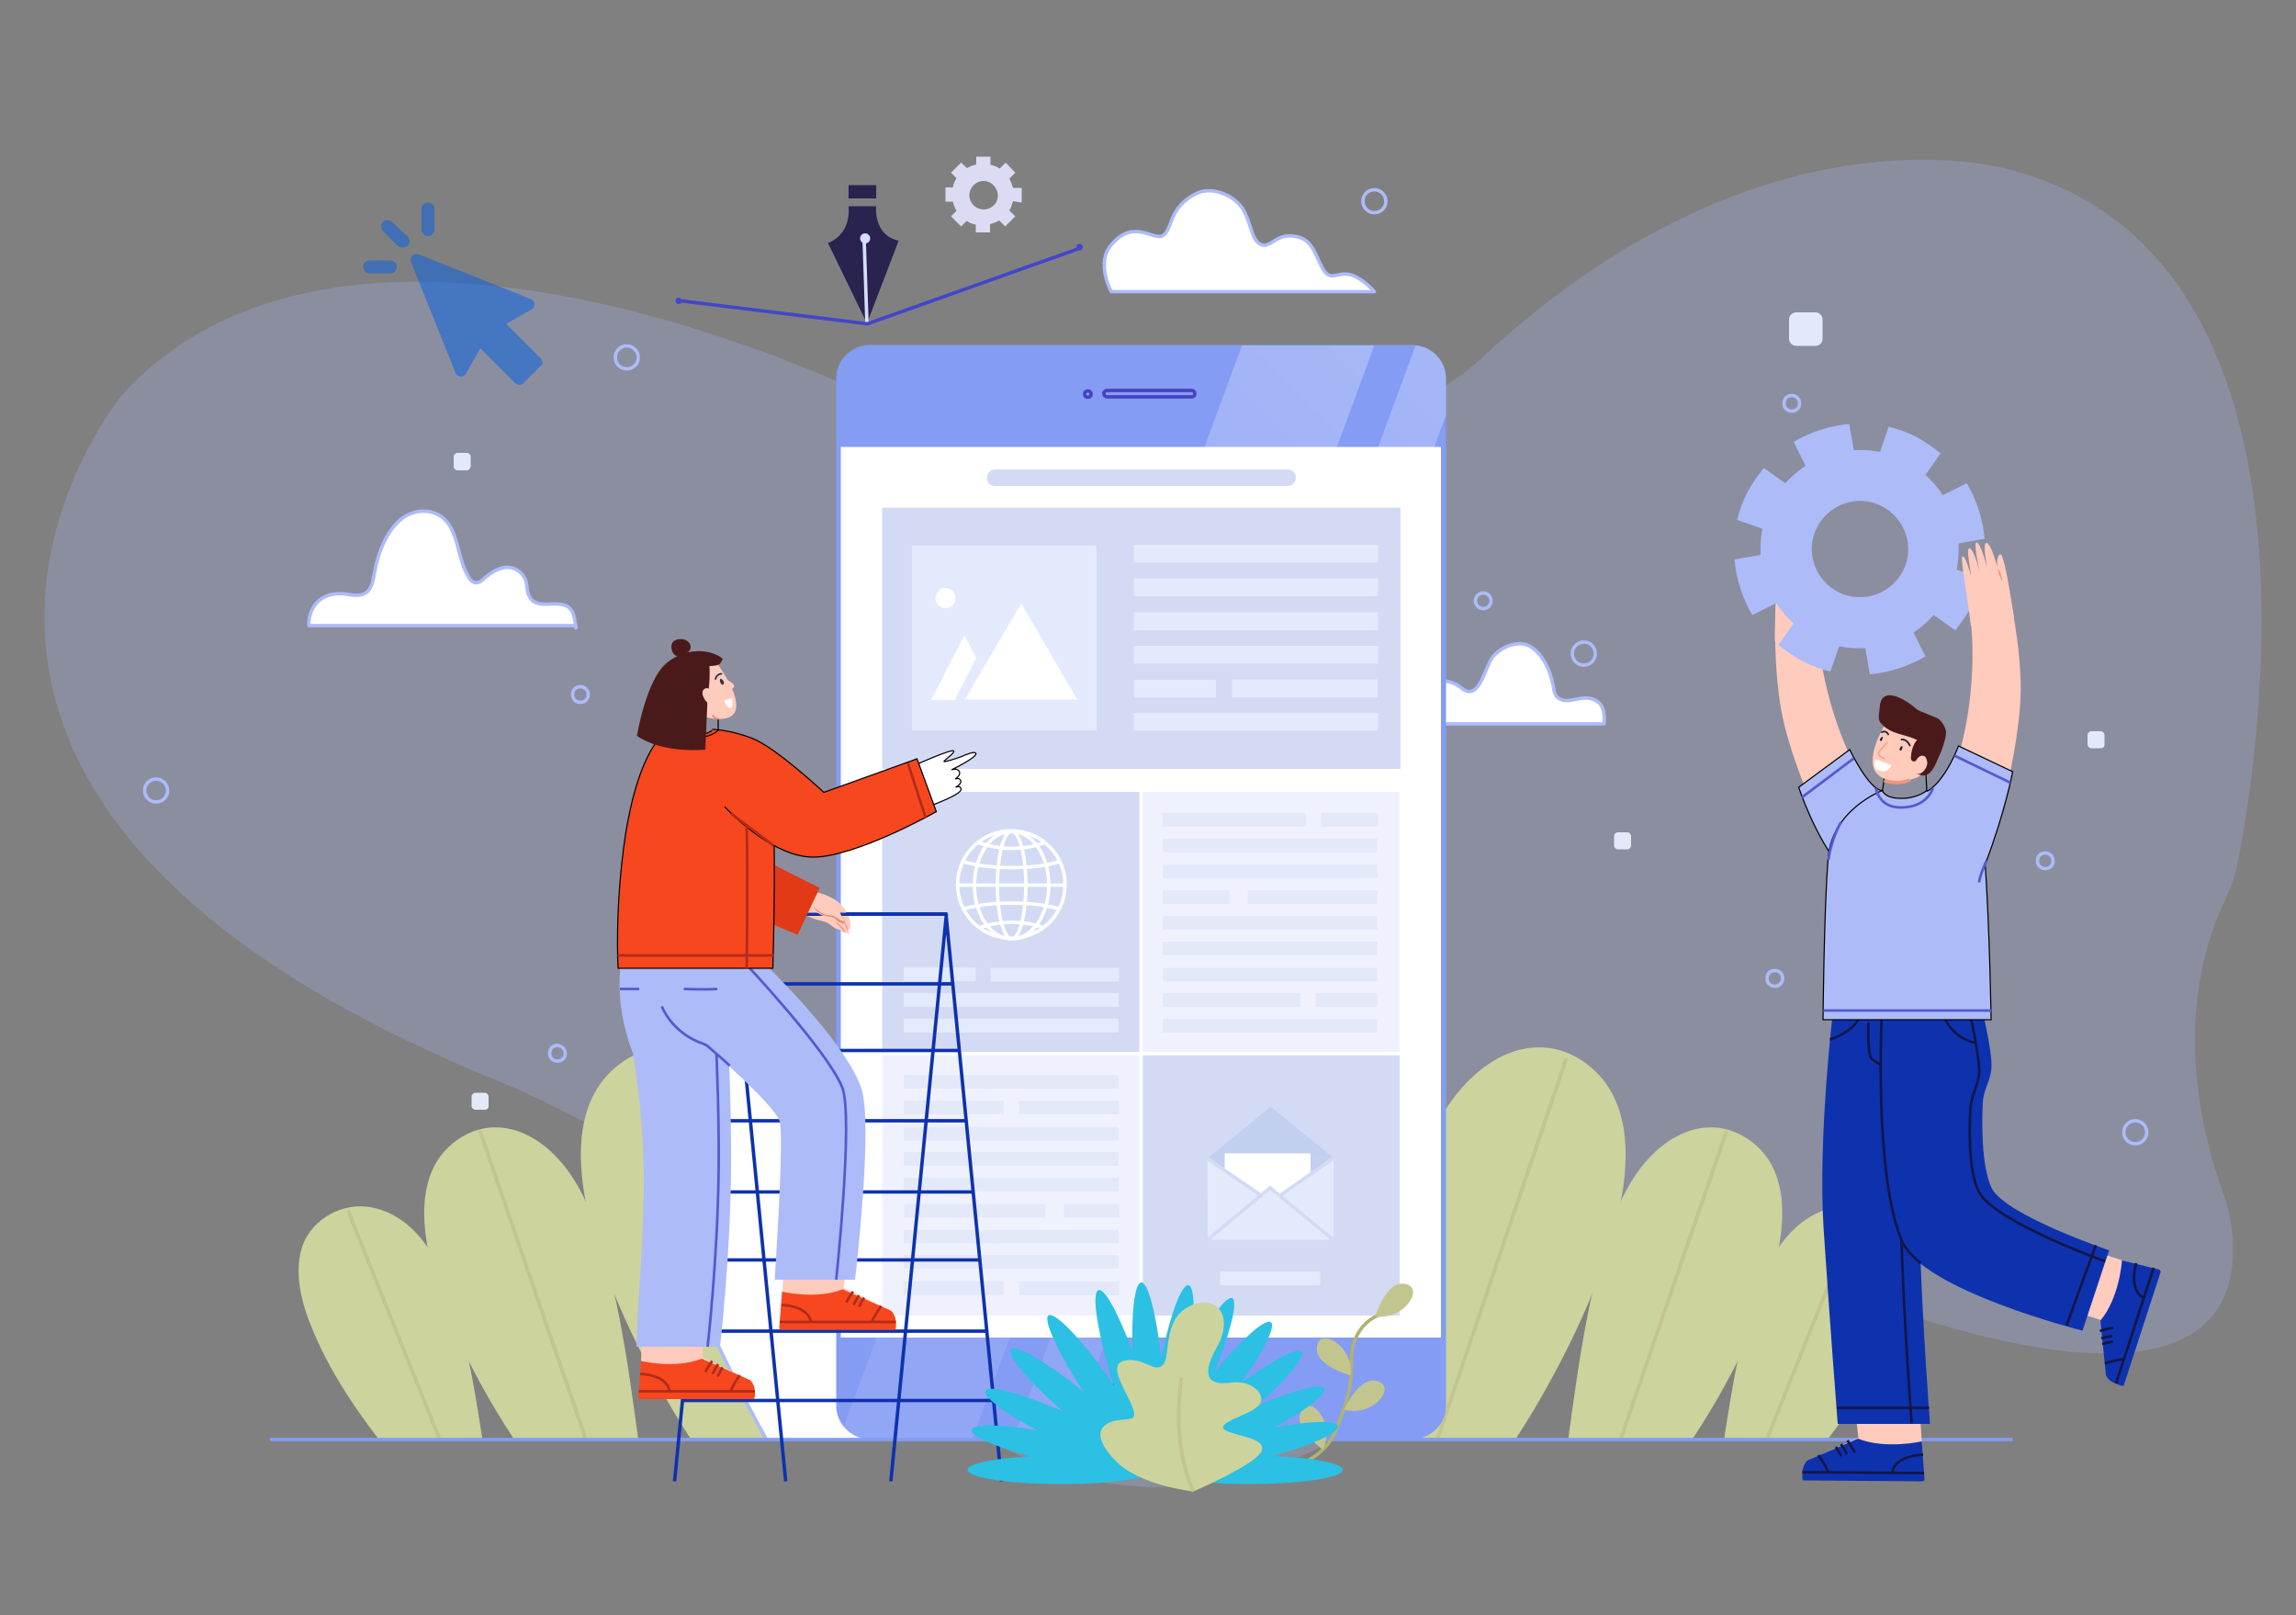 <?xml version="1.0" encoding="utf-8"?>
<!-- Generator: Adobe Illustrator 26.5.0, SVG Export Plug-In . SVG Version: 6.00 Build 0)  -->
<svg version="1.1" id="Layer_1" xmlns="http://www.w3.org/2000/svg" xmlns:xlink="http://www.w3.org/1999/xlink" x="0px" y="0px"
	 viewBox="0 0 500 351.6" style="enable-background:new 0 0 500 351.6;" xml:space="preserve">
<rect x="0" y="0" width="500" height="351.6" fill="#808080" stroke="none"/>
<style type="text/css">
	.st0{opacity:0.25;fill:#ADBBF9;}
	.st1{fill:#CCD39C;}
	.st2{fill:none;stroke:#C2C68E;stroke-width:0.816;stroke-miterlimit:10;}
	.st3{fill:#FFFFFF;stroke:#ADBBF9;stroke-width:0.746;stroke-linejoin:round;stroke-miterlimit:10;}
	.st4{fill:none;stroke:#ADBBF9;stroke-width:0.746;stroke-linejoin:round;stroke-miterlimit:10;}
	.st5{fill:#E4E9F9;}
	.st6{fill:#FFFFFF;}
	.st7{fill:#849CF4;}
	.st8{fill:none;stroke:#4643BF;stroke-width:0.746;stroke-miterlimit:10;}
	.st9{clip-path:url(#SVGID_00000019644727977519733800000016101402215809434543_);}
	.st10{fill:url(#SVGID_00000013182677853375776170000018048668967514171011_);}
	.st11{fill:url(#SVGID_00000126299108500669502600000012008226092559259540_);}
	.st12{fill:#D3DBF4;}
	.st13{fill:none;stroke:#FFFFFF;stroke-width:0.746;stroke-miterlimit:10.001;}
	.st14{fill:none;stroke:#FFFFFF;stroke-width:0.746;stroke-miterlimit:10;}
	.st15{fill:#E3EAFC;}
	.st16{fill:#F0F1FF;}
	.st17{fill:#C2CFEF;}
	.st18{fill:none;stroke:#D3DBF4;stroke-width:0.746;stroke-miterlimit:10;}
	.st19{fill:none;stroke:#849CF4;stroke-width:0.746;stroke-miterlimit:10;}
	.st20{fill:#FFCBBD;}
	.st21{fill:#0E32AE;}
	.st22{fill:none;stroke:#121649;stroke-width:0.559;stroke-miterlimit:10;}
	.st23{fill:none;stroke:#000000;stroke-width:0.25;stroke-miterlimit:10;}
	.st24{fill:#FFCBBB;}
	.st25{fill:none;stroke:#EF977F;stroke-width:0.746;stroke-miterlimit:10;}
	.st26{fill:#4A1A1A;}
	.st27{fill:none;stroke:#F7A794;stroke-width:0.373;stroke-miterlimit:10;}
	.st28{fill:#212237;}
	.st29{fill:none;stroke:#212237;stroke-width:0.373;stroke-linecap:round;stroke-linejoin:round;stroke-miterlimit:10;}
	.st30{fill:none;stroke:#F7A794;stroke-width:0.746;stroke-miterlimit:10;}
	.st31{fill:#ADBBF9;}
	.st32{fill:#ADBBF9;stroke:#000000;stroke-width:0.25;stroke-miterlimit:10;}
	.st33{fill:none;stroke:#525BCE;stroke-width:0.559;stroke-miterlimit:10;}
	.st34{fill:#EF977F;}
	.st35{fill:#F49C8E;}
	.st36{fill:none;stroke:#0E32AE;stroke-width:0.746;stroke-miterlimit:10;}
	.st37{fill:#E23917;}
	.st38{fill:#F7471E;}
	.st39{fill:none;stroke:#B22B19;stroke-width:0.559;stroke-miterlimit:10;}
	.st40{fill:#FFFFFF;stroke:#000000;stroke-width:0.25;stroke-miterlimit:10;}
	.st41{fill:#F7471E;stroke:#000000;stroke-width:0.25;stroke-miterlimit:10;}
	.st42{fill:none;stroke:#E88872;stroke-width:0.373;stroke-linejoin:round;stroke-miterlimit:10;}
	.st43{fill:#28364C;}
	.st44{fill:none;stroke:#28364C;stroke-width:0.373;stroke-linecap:round;stroke-miterlimit:10;}
	.st45{fill:#E88872;}
	.st46{fill:#28234F;}
	.st47{fill:none;stroke:#D6DDFF;stroke-width:0.746;stroke-miterlimit:10;}
	.st48{fill:#D6DDFF;}
	.st49{fill:none;stroke:#4147C8;stroke-width:0.746;stroke-miterlimit:10;}
	.st50{fill:#4147C8;}
	.st51{fill:#DBDBF3;}
	.st52{fill:none;stroke:#B0B271;stroke-width:0.746;stroke-linecap:round;stroke-linejoin:round;stroke-miterlimit:10;}
	.st53{fill:#C2C68E;}
	.st54{fill:#2BC0E4;}
	.st55{opacity:0.5;}
	.st56{fill:#005DE5;}
	.st57{opacity:0.25;}
	.st58{fill:none;stroke:#ADBBF9;stroke-width:0.746;stroke-linejoin:round;stroke-miterlimit:10;stroke-dasharray:2.61,2.61;}
	.st59{fill:none;stroke:#CCD39C;stroke-width:0.612;stroke-miterlimit:10;}
	.st60{clip-path:url(#SVGID_00000009569175911662851640000004074797916862918059_);}
	.st61{fill:url(#SVGID_00000044153116993875328660000002715127050419357609_);}
	.st62{fill:url(#SVGID_00000037652485723495966120000009556289959726760883_);}
	.st63{fill:#18277A;}
	.st64{fill:#0D219B;}
	.st65{fill:none;stroke:#28364C;stroke-width:0.559;stroke-miterlimit:10;}
	.st66{fill:none;stroke:#5565AA;stroke-width:0.559;stroke-miterlimit:10;}
	.st67{fill:none;stroke:#28364C;stroke-width:0.373;stroke-linecap:round;stroke-linejoin:round;stroke-miterlimit:10;}
	.st68{fill:#14122D;}
	.st69{fill:#97A6B7;}
	.st70{opacity:0.3;fill:#D8DEE8;enable-background:new    ;}
	.st71{opacity:0.6;fill:#FFFFFF;enable-background:new    ;}
	.st72{opacity:0.36;fill:#FFFFFF;enable-background:new    ;}
	.st73{fill:url(#SVGID_00000068635463387059445500000005393512990127325324_);}
	.st74{opacity:0.5;fill:url(#SVGID_00000074401868302076939610000008341698567555229075_);enable-background:new    ;}
	.st75{opacity:0.5;fill:url(#SVGID_00000148659349506471766590000012423747623407270060_);enable-background:new    ;}
	.st76{opacity:0.5;fill:url(#SVGID_00000125600837038727511980000007011855477684694711_);enable-background:new    ;}
	.st77{fill:url(#SVGID_00000114756259240692632860000008056631738859726483_);}
	.st78{opacity:0.5;fill:url(#SVGID_00000101813674275665871320000016189662701655523715_);enable-background:new    ;}
	.st79{opacity:0.5;fill:url(#SVGID_00000168074607507300893730000016473899166559720599_);enable-background:new    ;}
	.st80{opacity:0.5;fill:url(#SVGID_00000142144263167827970820000007911139777824937146_);enable-background:new    ;}
	.st81{opacity:0.5;fill:url(#SVGID_00000062904019925194206350000014855026069423208364_);enable-background:new    ;}
	.st82{fill:url(#SVGID_00000106854853090147691000000017334191452316601273_);}
	.st83{opacity:0.5;fill:url(#SVGID_00000171712368987456699830000018383534769805564057_);enable-background:new    ;}
	.st84{opacity:0.5;fill:url(#SVGID_00000018932245736539324740000010135503952691859619_);enable-background:new    ;}
	.st85{opacity:0.5;fill:url(#SVGID_00000170984805369618353850000004210643489909473438_);enable-background:new    ;}
	.st86{opacity:0.5;fill:url(#SVGID_00000147913866897887297180000012884881123246412463_);enable-background:new    ;}
	.st87{opacity:0.5;fill:url(#SVGID_00000037660051825585838750000000665135296310835386_);enable-background:new    ;}
	.st88{fill:url(#SVGID_00000101061426721009714350000017936222346676961436_);}
	.st89{opacity:0.5;fill:url(#SVGID_00000132792997081191255440000000075765530671446187_);enable-background:new    ;}
	.st90{opacity:0.5;fill:url(#SVGID_00000101801308040915713700000012044663215006201011_);enable-background:new    ;}
	.st91{opacity:0.5;fill:url(#SVGID_00000065071368466955426180000011820553279271111832_);enable-background:new    ;}
	.st92{fill:url(#SVGID_00000039853932542958245580000005008333711073506479_);}
	.st93{opacity:0.16;fill:#FFFFFF;enable-background:new    ;}
	.st94{fill:#FC5D3D;}
	.st95{opacity:0.3;}
	.st96{opacity:0.2;}
	.st97{fill:url(#SVGID_00000153702610305576562910000016212677513536200371_);}
	.st98{fill:#331832;}
	.st99{fill:#572D58;}
	.st100{fill:#060E11;}
	.st101{fill:#5C305D;}
	.st102{fill:#FFB27D;}
	.st103{fill:#080435;}
	.st104{fill:#FFB27D;stroke:#000000;stroke-width:0.25;stroke-miterlimit:10;}
	.st105{fill:#764678;}
	.st106{fill:#68A1BF;}
	.st107{fill:#B8D5DC;}
	.st108{fill:#DAEBE8;}
</style>
<path class="st0" d="M188.2,289.6c7.6,9.8,46.1,54.2,103.2,23.5c3.4-1.8,6.5-4.1,9.2-6.9c10.6-10.6,45.5-40.9,86.4-30.6
	c2,0.5,3.9,1.2,5.8,2c14.6,6.3,93.9,38.3,93.5-6c0-4.3-0.9-8.5-2.4-12.6c-3.5-9.5-11.6-37.3,0.6-62.9c1.2-2.6,2.2-5.3,2.8-8.2
	c4.7-23.9,21.6-131.4-48.6-150.7c0,0-53.6-17.4-116.2,40.9c-1.6,1.5-3.4,2.9-5.2,4.2c-13.4,9-66.9,40.1-122.2,6.8
	c-1.2-0.7-2.3-1.4-3.6-1.9c-15.3-7.4-114.6-52.4-163.2-3.1c-1.2,1.2-2.3,2.6-3.3,4c-10.6,14.9-55.7,91.1,84.6,147.7
	c0,0,43.1,17.6,75.1,49.6C185.9,286.8,187.1,288.2,188.2,289.6z"/>
<g>
	<g>
		<path class="st1" d="M112,313.4c-9.9-14.8-30.4-52.3-12.6-65.1c9.8-7.1,22.6-0.6,28.9,15c5.9,14.8,8.3,32.5,10.7,50.1H112z"/>
		<path class="st2" d="M104.5,246.2l23.1,67.2"/>
		<path class="st1" d="M83,313.3c-8.4-10.9-27-38.6-11.6-48.1c8.4-5.3,18.8-0.5,24.2,11c5.2,10.9,7.1,23.9,9.3,36.9"/>
		<path class="st1" d="M83.2,313.1c-3.9-5.2-7.5-10.5-10.6-16.2c-3.3-6.1-6.7-13.1-6.8-20.1c-0.1-6.9,4.6-12.9,11.8-13.3
			c9.3-0.7,15.6,7.9,18.8,15.5c4.4,10.9,6.2,22.6,8,34.2c0.1,0.5,0.7,0.2,0.6-0.2c-1.8-11.5-3.6-23.3-8-34.2
			c-3-7.4-8.4-15-17.1-16.1c-6.3-0.7-12.9,3.4-14.4,9.8c-1.6,6.7,1.1,14,3.9,20c3.4,7.4,8.2,14.5,13.2,21
			C83,313.7,83.4,313.5,83.2,313.1L83.2,313.1z"/>
		<path class="st2" d="M75.8,263.6l19.9,49.7"/>
		<path class="st1" d="M150.3,313.1c-12-18.5-36.9-65.4-15.3-81.5c11.9-8.9,27.5-0.7,35.2,18.8c7.1,18.5,10.1,40.7,13,62.7H150.3z"
			/>
		<path class="st2" d="M139.4,230.3l28.1,83"/>
	</g>
	<g>
		<path class="st1" d="M368.5,313.4c9.9-14.8,30.4-52.3,12.6-65.1c-9.8-7.1-22.6-0.6-28.9,15c-5.9,14.8-8.3,32.5-10.7,50.1H368.5z"
			/>
		<path class="st2" d="M376,246.2l-23.1,67.2"/>
		<path class="st1" d="M397.5,313.3c8.4-10.9,27-38.6,11.6-48.1c-8.4-5.3-18.8-0.5-24.2,11c-5.2,10.9-7.1,23.9-9.3,36.9"/>
		<path class="st1" d="M397.3,313.1c3.9-5.2,7.5-10.5,10.6-16.2c3.3-6.1,6.7-13.1,6.8-20.1c0.1-6.9-4.6-12.9-11.8-13.3
			c-9.3-0.7-15.6,7.9-18.8,15.5c-4.4,10.9-6.2,22.6-8,34.2c-0.1,0.5-0.7,0.2-0.6-0.2c1.8-11.5,3.6-23.3,8-34.2
			c3-7.4,8.4-15,17.1-16.1c6.3-0.7,12.9,3.4,14.4,9.8c1.6,6.7-1.1,14-3.9,20c-3.4,7.4-8.2,14.5-13.2,21
			C397.5,313.7,397.1,313.5,397.3,313.1L397.3,313.1z"/>
		<path class="st2" d="M404.7,263.6l-19.9,49.7"/>
		<path class="st1" d="M330.2,313.1c12-18.5,36.9-65.4,15.3-81.5c-11.9-8.9-27.5-0.7-35.2,18.8c-7.1,18.5-10.1,40.7-13,62.7H330.2z"
			/>
		<path class="st2" d="M313,313.4l28.1-83"/>
	</g>
</g>
<path class="st3" d="M125.4,136.7c0-0.4-0.1-1-0.2-1.4c-0.4-4.2-3.3-3.8-5.1-3.8c-1.8,0.1-4,0.2-4.9-1.8c-0.4-0.8-0.4-1.9-0.6-2.9
	c-0.5-2.1-2.4-3.3-4.1-3.3c-1.7,0-3.3,1-4.8,2.2c-0.7,0.7-1.6,1.4-2.4,1.1c-0.6-0.2-1.1-0.7-1.3-1.3c-2.1-3.3-2.1-8.2-4.3-11.4
	c-2.4-3.5-7.2-3.6-10.3-1.1s-5,7-5.8,11.5c-0.3,1.5-0.5,3.1-1.4,4.1c-1.3,1.4-3.3,1-5.1,0.7c-2-0.2-4.2,0.1-5.8,1.6
	c-1.3,1.2-2.2,3.3-2,5.3h58.1L125.4,136.7L125.4,136.7z M242,63.5h57.3c0,0-2.3-2.7-4.9-3.6c-3.3-1.1-4.7,2.1-6.7-2.1
	c-1.2-2.3-2-5.5-5-6.2c-4.7-1.3-6,2.7-8.2,1.6c-2-1-2-4.7-3.9-7.8c-2-3-6.8-4.9-10-3.3c-6,2.9-5.2,7.5-7.2,9.1
	c-2,1.5-6.4-3.8-11.3,2C238.5,57.1,242,63.5,242,63.5L242,63.5z"/>
<path class="st4" d="M301.8,43.8c0,1.4-1.1,2.5-2.5,2.5s-2.5-1.1-2.5-2.5c0-1.4,1.1-2.5,2.5-2.5C300.6,41.3,301.8,42.4,301.8,43.8z
	 M467.5,246.5c0,1.4-1.1,2.5-2.5,2.5s-2.5-1.1-2.5-2.5s1.1-2.5,2.5-2.5C466.3,244,467.5,245,467.5,246.5z M347.4,142.3
	c0,1.4-1.1,2.5-2.5,2.5s-2.5-1.1-2.5-2.5c0-1.4,1.1-2.5,2.5-2.5C346.3,139.7,347.4,140.9,347.4,142.3z M36.5,172.1
	c0,1.4-1.1,2.5-2.5,2.5s-2.5-1.1-2.5-2.5s1.1-2.5,2.5-2.5C35.3,169.6,36.5,170.7,36.5,172.1z M139,77.8c0,1.4-1.1,2.5-2.5,2.5
	s-2.5-1.1-2.5-2.5s1.1-2.5,2.5-2.5C137.8,75.3,139,76.4,139,77.8z M447.1,187.4c0,1-0.7,1.7-1.7,1.7s-1.7-0.7-1.7-1.7
	s0.7-1.7,1.7-1.7C446.3,185.7,447.1,186.4,447.1,187.4z"/>
<circle class="st4" cx="323" cy="130.8" r="1.7"/>
<path class="st4" d="M391.9,87.8c0,1-0.7,1.7-1.7,1.7s-1.7-0.7-1.7-1.7s0.7-1.7,1.7-1.7S391.9,86.9,391.9,87.8z M388.2,213
	c0,1-0.7,1.7-1.7,1.7s-1.7-0.7-1.7-1.7s0.7-1.7,1.7-1.7S388.2,212,388.2,213z M123.1,229.3c0,1-0.7,1.7-1.7,1.7s-1.7-0.7-1.7-1.7
	s0.7-1.7,1.7-1.7C122.3,227.7,123.1,228.4,123.1,229.3z M128.1,151.2c0,1-0.7,1.7-1.7,1.7s-1.7-0.7-1.7-1.7s0.7-1.7,1.7-1.7
	C127.4,149.5,128.1,150.3,128.1,151.2z"/>
<path class="st5" d="M457.5,162.9h-2.1c-0.4,0-0.8-0.4-0.8-0.8V160c0-0.4,0.4-0.8,0.8-0.8h2.1c0.4,0,0.8,0.4,0.8,0.8v2.1
	C458.3,162.6,458,162.9,457.5,162.9z M105.6,241.6h-2.1c-0.4,0-0.8-0.4-0.8-0.8v-2.1c0-0.4,0.4-0.8,0.8-0.8h2.1
	c0.4,0,0.8,0.4,0.8,0.8v2.1C106.4,241.3,106.1,241.6,105.6,241.6z M101.7,102.4h-2.1c-0.4,0-0.8-0.4-0.8-0.8v-2.2
	c0-0.4,0.4-0.8,0.8-0.8h2.1c0.4,0,0.8,0.4,0.8,0.8v2.1C102.4,102,102.1,102.4,101.7,102.4z M395.3,75.3h-4.1c-0.9,0-1.6-0.7-1.6-1.6
	v-4.1c0-0.9,0.7-1.6,1.6-1.6h4.1c0.9,0,1.6,0.7,1.6,1.6v4.1C396.9,74.7,396.2,75.3,395.3,75.3z M354.4,184.9h-2.1
	c-0.4,0-0.8-0.4-0.8-0.8V182c0-0.4,0.4-0.8,0.8-0.8h2.1c0.4,0,0.8,0.4,0.8,0.8v2.1C355.2,184.5,354.8,184.9,354.4,184.9z"/>
<path class="st3" d="M302.4,157.8c0-0.3,0.1-0.7,0.1-1.1c0.4-3,2.8-2.8,4.2-2.7c1.5,0.1,3.3,0.2,4-1.3c0.3-0.6,0.3-1.3,0.5-2
	c0.4-1.5,2-2.4,3.3-2.4c1.4,0,2.8,0.7,3.9,1.6c3.8,2.9,4.9-4.7,6.7-6.9c2-2.4,5.9-3.8,8.4-2.1c2.6,1.8,4.1,5.1,4.7,8.2
	c0.2,1.1,0.3,2.4,1.2,2.9c2.5,1.7,5.7-1.6,8.8,1c1.1,0.9,1.3,3,1.1,4.6h-47.2L302.4,157.8L302.4,157.8z"/>
<path class="st3" d="M166.8,313.2c-20.2-36.6-33.2-72.9-16.9-90.1c16.1-17.1,33,3.1,37.1,21.1c5,22,5.7,45.7,5.6,69"/>
<g>
	<path class="st7" d="M189.4,313.2c-3.8,0-7-3.1-7-7V82.5c0-3.8,3.1-7,7-7h118.2c3.8,0,7,3.1,7,7v223.6c0,3.8-3.1,7-7,7L189.4,313.2
		L189.4,313.2z"/>
	<path class="st7" d="M307.6,75.8c3.7,0,6.6,3,6.6,6.6V306c0,3.7-3,6.6-6.6,6.6H189.4c-3.7,0-6.6-3-6.6-6.6V82.4
		c0-3.7,3-6.6,6.6-6.6H307.6 M307.6,75.1H189.4c-4,0-7.3,3.3-7.3,7.3V306c0,4,3.3,7.3,7.3,7.3h118.2c4,0,7.3-3.3,7.3-7.3V82.4
		C314.9,78.4,311.7,75.1,307.6,75.1L307.6,75.1z"/>
	<path class="st8" d="M254.6,302.5c0,3.3-2.7,6-6,6s-6-2.7-6-6s2.7-6,6-6C251.8,296.4,254.6,299.2,254.6,302.5z"/>
	<g>
		<g>
			<g>
				<defs>
					<path id="SVGID_1_" d="M307.6,313.4H189.4c-4,0-7.3-3.3-7.3-7.3V82.5c0-4,3.3-7.3,7.3-7.3h118.2c4,0,7.3,3.3,7.3,7.3v223.6
						C314.9,310.1,311.7,313.4,307.6,313.4z"/>
				</defs>
				<clipPath id="SVGID_00000067196734441628542000000014601087933966926488_">
					<use xlink:href="#SVGID_1_"  style="overflow:visible;"/>
				</clipPath>
				<g style="clip-path:url(#SVGID_00000067196734441628542000000014601087933966926488_);">
					
						<linearGradient id="SVGID_00000005967438654481753240000002532102455259633074_" gradientUnits="userSpaceOnUse" x1="145.105" y1="1027.994" x2="344.305" y2="828.794" gradientTransform="matrix(1 0 0 1 0 -744)">
						<stop  offset="0.27" style="stop-color:#FFFFFF;stop-opacity:0.1"/>
						<stop  offset="1" style="stop-color:#FFFFFF;stop-opacity:0.3"/>
					</linearGradient>
					<path style="fill:url(#SVGID_00000005967438654481753240000002532102455259633074_);" d="M280,49.3l-99.5,270.1h29l99.3-270.1
						L280,49.3z"/>
					
						<linearGradient id="SVGID_00000122711537419274103670000012718199995016231320_" gradientUnits="userSpaceOnUse" x1="178.805" y1="1023.794" x2="369.655" y2="832.944" gradientTransform="matrix(1 0 0 1 0 -744)">
						<stop  offset="0.27" style="stop-color:#FFFFFF;stop-opacity:0.1"/>
						<stop  offset="1" style="stop-color:#FFFFFF;stop-opacity:0.3"/>
					</linearGradient>
					<path style="fill:url(#SVGID_00000122711537419274103670000012718199995016231320_);" d="M317.8,49.3l-99.4,270.1h12.3
						L330,49.3L317.8,49.3z"/>
				</g>
			</g>
		</g>
	</g>
	<path class="st6" d="M183.1,97.3h130.7v193.9H183.1V97.3z"/>
	<path class="st8" d="M241.1,85h18.4c0.4,0,0.7,0.3,0.7,0.7s-0.3,0.7-0.7,0.7h-18.4c-0.4,0-0.7-0.3-0.7-0.7
		C240.3,85.4,240.7,85,241.1,85z"/>
	<circle class="st8" cx="236.9" cy="85.8" r="0.7"/>
	<g>
		<path class="st12" d="M192.1,172.4h56.4v57h-56.4V172.4z"/>
		
			<ellipse transform="matrix(0.315 -0.949 0.949 0.315 -32.028 340.934)" class="st13" cx="220.3" cy="192.7" rx="11.7" ry="11.7"/>
		<ellipse class="st14" cx="220.3" cy="192.7" rx="8.1" ry="11.7"/>
		<ellipse class="st14" cx="220.3" cy="192.7" rx="3.1" ry="11.7"/>
		<path class="st14" d="M208.7,192.7H232 M209.8,197.9c2.2-0.7,6.1-1.3,10.4-1.3c4.4,0,8.2,0.5,10.4,1.3 M213.2,202
			c2-0.7,4.5-1.2,7.1-1.2s5,0.4,7,1.2 M209.8,187.6c2.2,0.7,6.1,1.3,10.4,1.3c4.4,0,8.2-0.5,10.4-1.3 M213.2,183.5
			c2,0.7,4.5,1.2,7.1,1.2s5-0.4,7-1.2"/>
		<path class="st15" d="M196.8,216.2h46.8v3h-46.8V216.2z M215.7,210.7h28v3h-28V210.7z M196.8,210.6h15.7v3h-15.7V210.6z
			 M196.8,221.8h46.8v3h-46.8V221.8z"/>
		<path class="st16" d="M248.4,172.4h56.4v57h-56.4V172.4z"/>
		<path class="st5" d="M253.2,182.6H300v3h-46.8V182.6z M253.2,188.2H300v3h-46.8V188.2z M253.2,193.8h14.6v3h-14.6V193.8z
			 M271.7,193.8H300v3h-28.3V193.8z M253.2,199.4H300v3h-46.8V199.4z M253.2,205H300v3h-46.8V205z M253.2,210.7H300v3h-46.8V210.7z
			 M286.5,216.2H300v3h-13.5V216.2z M253.2,216.2h30.1v3h-30.1V216.2z M253.2,221.8H300v3h-46.8V221.8z M287.7,177h12.4v3h-12.4V177
			z M253.2,177h31.2v3h-31.2V177z"/>
		<path class="st16" d="M192.1,229.4h56.4v57h-56.4V229.4z"/>
		<path class="st5" d="M196.8,273.2h46.8v3h-46.8V273.2z M196.8,267.7h46.8v3h-46.8V267.7z M231.7,262.1h12.1v3h-12.1V262.1z
			 M196.9,262.1h30.8v3h-30.8L196.9,262.1L196.9,262.1z M196.8,256.4h46.8v3h-46.8V256.4z M196.8,250.8h46.8v3h-46.8V250.8z
			 M196.8,245.3h46.8v3h-46.8V245.3z M196.8,239.6h21.8v3h-21.8V239.6z M221.9,239.6h21.8v3h-21.8V239.6z M196.8,234h46.8v3h-46.8
			V234z M196.8,278.9h21.8v3h-21.8V278.9z M221.9,279h21.8v3h-21.8V279z"/>
		<path class="st12" d="M248.4,229.4h56.4v57h-56.4V229.4z"/>
		<path class="st17" d="M288.2,268.7l-22.7-0.3l-2.5-16.2l27.4-0.1L288.2,268.7z"/>
		<path class="st17" d="M290.4,252.1l-27.4,0.1l13.7-11.3L290.4,252.1z"/>
		<path class="st6" d="M266.7,251.1h18.7v15.8h-18.7V251.1z"/>
		<path class="st15" d="M262.9,252.2l0.1,17.7l13.6-8.2L262.9,252.2z M290.4,252.1v17.8l-13.7-8.2L290.4,252.1z"/>
		<path class="st15" d="M290.4,269.9h-27.3l13.6-11.3L290.4,269.9z"/>
		<path class="st18" d="M263,269.9l13.6-11.3l13.7,11.3 M278.7,260.3l11.7-8.2 M274.7,260.3l-11.8-8.1"/>
		<path class="st15" d="M265.7,276.8h21.8v3h-21.8V276.8z"/>
		<g>
			<path class="st12" d="M192.1,110.5H305v56.9H192.1V110.5z"/>
			<path class="st15" d="M246.9,118.6h53.2v3.9h-53.2V118.6z M246.9,125.9h53.2v3.9h-53.2V125.9z M246.9,133.3h53.2v3.9h-53.2V133.3
				z M246.9,140.6h53.2v3.9h-53.2V140.6z M246.9,155.2h53.2v3.9h-53.2V155.2z M268.3,147.9H300v3.9h-31.7V147.9z M247,148h17.8v3.9
				H247V148z M198.6,118.8h40.2V159h-40.2L198.6,118.8L198.6,118.8z"/>
			<path class="st6" d="M222.4,131.4l12.2,20.9h-24.5L222.4,131.4z M210,138.3l2.6,5l-4.7,9.1h-5.1L210,138.3z M203.7,130.2
				c0,1.3,1.1,2.2,2.2,2.2c1.3,0,2.2-1.1,2.2-2.2c0-1.3-1.1-2.2-2.2-2.2C204.8,127.9,203.7,129,203.7,130.2z"/>
		</g>
		<path class="st12" d="M216.7,105.8h63.7c1,0,1.8-0.8,1.8-1.8s-0.8-1.8-1.8-1.8h-63.7c-1,0-1.8,0.8-1.8,1.8
			C214.9,105.1,215.7,105.8,216.7,105.8z"/>
		<path class="st14" d="M248.5,172.4v114.1 M192.1,229.4H305"/>
	</g>
</g>
<path class="st19" d="M58.8,313.4h379.5"/>
<path class="st20" d="M417.3,294.5l1.2,19.4l-0.6,6.1l-23.2-0.2c-0.6,0-1.1-0.4-1.1-1.1c0-0.4,0.3-0.8,0.7-1l10.4-4.7l-2.3-20.2"/>
<path class="st21" d="M392.6,319.7c0.2-0.7,0.7-1.6,1.1-1.8l10.9-4.7c6,2.4,13.9,0.6,13.9,0.6l0.6,8.2c0,0.3-0.2,0.5-0.5,0.5
	l-25.9-0.2C392.3,322.3,392.6,319.7,392.6,319.7L392.6,319.7z"/>
<path class="st22" d="M402.3,313.6c0.6,0.8,1.1,1.6,1.6,2.6 M400.9,314.4c0.7,0.9,0.9,1.4,1.3,2.2 M399.8,315c0.4,0.6,0.8,1.4,1.2,2
	 M419,320.7l-26.5-0.2 M418.8,316.7c0,0-6.1,0.1-6.7,3.8 M396,316.8c0,0,1.8,2.5,2.1,3.7"/>
<path class="st21" d="M399.2,219.9c0,0-3.3,27.3-2.1,47.2c1.3,19.8,3.1,42.9,3.1,42.9h20.1c0,0-2.6-34.1-2.3-50
	c0.3-17.6,5.7-40,5.7-40"/>
<path class="st22" d="M416.3,309.9c0,0-2.6-34.1-2.3-50c0.3-17.6,5.7-40,5.7-40"/>
<path class="st20" d="M443.8,268.5l18.7,6l5.6,2.4l-7.2,22c-0.2,0.5-0.7,0.9-1.3,0.7c-0.4-0.2-0.7-0.5-0.7-1l-1.4-11.2l-19.3-6.4"/>
<path class="st21" d="M460,300.9c-0.7-0.4-1.3-1.1-1.4-1.6l-1.2-11.8c4.2-5,4.7-13.1,4.7-13.1l8.1,2c0.2,0.1,0.4,0.4,0.3,0.6
	l-8,24.6C462.5,302.1,460.1,300.9,460,300.9L460,300.9z"/>
<path class="st22" d="M457.3,289.8c1-0.4,2-0.6,2.9-0.7 M457.6,291.4c1.1-0.4,1.6-0.4,2.4-0.5 M457.8,292.6c0.7-0.2,1.6-0.4,2.3-0.5
	 M469,276l-8.2,25.2 M465.2,275c0,0-1.8,5.9,1.7,7.6 M458.4,296.8c0,0,2.9-0.9,4.2-0.9"/>
<path class="st21" d="M431.9,220.8c0,0,1.8,7.8,1.8,11.1c0,2.4-1,4.1-1.5,5.9c-0.2,0.7-0.4,1.6-0.4,2.4c-0.2,3.6-0.4,13.6,1.9,18.4
	c2.8,5.9,25.6,13.6,25.6,13.6l-5.8,17.5c0,0-35-8.8-39.4-19.5c-6.1-14.9-4.3-49.3-4.3-49.3"/>
<path class="st22" d="M418.3,275c-2-1.6-3.5-3.3-4.2-5c-6.1-14.9-4.3-49.3-4.3-49.3 M428.9,220c0,0,2.1,9.8,2.1,13.1
	c0,2.4-1.1,4.2-1.5,6c-0.2,0.7-0.3,1.4-0.4,2.1c-0.2,3.5-0.6,13.8,1.9,18.4c3.5,6.4,27.4,15,27.4,15"/>
<path class="st22" d="M406.9,222.6c0,0-0.3,7.1,0.7,7.9s2,1.4,2,1.4 M456.4,271.1l-6.4,17.5 M400,306.5h20.1 M423.4,221.3
	c0,0,1.3,4.5,6.9,5.8 M398.5,226.3c0,0,5.1-1.5,6.6-5.1"/>
<path class="st23" d="M410.7,166.8l-0.9,6.4c0,0-0.1,1.8,3.3,3c4.2,1.5,6.6-1.7,6.6-1.7l-0.3-6.4"/>
<path class="st24" d="M410.2,158.3c0,0-4.4,7.3-1.3,10.3c2.8,2.7,8.9,1,9.4,0.1s4-9.1,2.1-10.3C417,156.5,412,155.2,410.2,158.3z"/>
<path class="st25" d="M410.3,169.9c0,0,2.9,1.1,5.6-0.1"/>
<path class="st26" d="M409.4,153.5c0.6-4.3,5.8-1.1,8,0.9c0.7,0.6,4.4,1.7,5,2.3c0.6,0.6,1.1,1.4,1.3,2.2c0.2,0.7,0,1.6-0.2,2.3
	c-0.3,1.3-0.8,2.6-1.4,3.8c-0.6,1.4-1.6,4.2-3.6,3.8c-0.4-0.1-0.8-0.2-1.1-0.4c-0.2-0.3-0.3-0.7-0.2-1.1c0.1-0.6,0.2-1.2,0.5-1.8
	c-0.4,0.1-0.8,0.4-1.2,0.2c-0.2-0.1-0.2-0.2-0.3-0.3c-0.2-0.4,0.1-3.2,1.3-4.3c-1.9-0.9-3.3-1-5.3-1.8c-1.6-0.7-2.2-1.4-2.8-2.1
	C408.9,156.3,409.3,154.9,409.4,153.5L409.4,153.5z"/>
<path class="st24" d="M417.3,165.5c0.4-0.7,1.2-1.4,2-0.7c0.2,0.2,0.3,0.7,0.4,1.1c0.1,1.3-1.3,3-2.4,2.5c-0.6-0.2-0.7-1-0.8-1.6"/>
<path class="st27" d="M411.1,161.6c0,0-2,1.9-2,2.5c0,0.7,1.4,1.1,1.4,1.1"/>
<path class="st6" d="M408.5,165.3l3.4,1.3c0,0-0.8,2-2.9,1.1C407.6,167,408.5,165.3,408.5,165.3z"/>
<path class="st28" d="M409.7,160.5c-0.1,0.2-0.2,0.3-0.3,0.4c-0.2,0.3,0.3,0.6,0.4,0.3c0.1-0.2,0.2-0.4,0.2-0.5
	C410.2,160.5,409.8,160.3,409.7,160.5L409.7,160.5z"/>
<path class="st29" d="M411.2,159.9c0,0-0.4-1-1.4-0.5"/>
<path class="st28" d="M413.9,162.6c-0.1,0.2-0.2,0.3-0.2,0.4c-0.2,0.3,0.3,0.6,0.4,0.3c0.1-0.2,0.2-0.4,0.2-0.6
	C414.5,162.5,414.1,162.3,413.9,162.6z"/>
<path class="st29" d="M414.1,161c0,0,1.1-0.2,1.8,1.3"/>
<path class="st20" d="M396,139c-0.3-3.7,0.2-14.1-0.4-14.4c-0.7-0.2-0.9,3.3-1.4,2.9c-0.5-0.3-0.4-5.8-1.2-5.9
	c-1-0.2-0.7,5.5-0.7,5.5s-0.6-6.1-1.5-6c-0.6,0.1-0.4,4.7-0.5,6.5c-0.1-2-0.7-5.6-1.3-5.5c-0.7,0.1-0.5,3.8-0.6,6.3
	c-0.1-1.6-0.4-4.9-1.1-4.8c-0.6,0.1-0.7,8.8-0.8,16.1"/>
<path class="st20" d="M395,175.9c0,0-3.9-8.2-6.4-18c-2.4-9.7-2-22.2-2-22.2l9.3,1.6c0,0,0.4,17.5,11,34.8"/>
<path class="st30" d="M388.5,128.8c0.7,1.2,1.8,2.5,1.7,4.8 M394.1,128.5c-0.9,0.8-1.9,2.9-1.4,4"/>
<path class="st31" d="M425.8,137.2c1.3-1.6,2.5-3.3,3.6-5.3c1-2,1.7-3.9,2.2-6l-5.5-1.9c0.4-1.9,0.5-3.8,0.4-5.7l5.7-1
	c-0.4-4.2-1.7-8.4-3.9-12.1l-5.2,2.6c-1.1-1.6-2.2-3-3.8-4.4l3.3-4.7c-1.6-1.3-3.3-2.5-5.3-3.6c-2-1-3.9-1.7-6-2.2l-1.9,5.5
	c-1.9-0.4-3.8-0.5-5.7-0.4l-1-5.7c-4.2,0.4-8.4,1.7-12.1,3.9l2.6,5.2c-1.6,1.1-3,2.2-4.4,3.8l-4.7-3.3c-1.3,1.6-2.5,3.3-3.6,5.3
	c-1,2-1.7,3.9-2.2,6l5.5,1.9c-0.4,1.9-0.5,3.8-0.4,5.7l-5.7,1c0.4,4.2,1.7,8.4,3.9,12.1l5.2-2.6c1.1,1.6,2.2,3,3.8,4.4l-3.3,4.7
	c1.6,1.3,3.3,2.5,5.3,3.6c2,1,3.9,1.7,6,2.2l1.9-5.5c1.9,0.4,3.8,0.5,5.7,0.4l1,5.7c4.2-0.4,8.4-1.7,12.1-3.9l-2.6-5.2
	c1.6-1.1,3-2.2,4.4-3.8L425.8,137.2z M400.3,128.9c-5.1-2.6-7.3-9-4.6-14.1c2.6-5.1,9-7.3,14.1-4.6c5.1,2.6,7.3,9,4.6,14.1
	C411.8,129.4,405.5,131.5,400.3,128.9z"/>
<path class="st32" d="M409.9,172.1c-2.8,0-7.1-8.9-7.1-8.9l-11.1,8.2c0,0,3.6,11,9.5,18"/>
<path class="st33" d="M403.7,165.1l-11.3,8.5"/>
<path class="st20" d="M438.6,134.5c-0.6-4-2.1-13.5-2.9-13.8c-0.7-0.2-1,2.1-0.7,3c-0.4-1.7-1.6-5.5-2.4-5.5c-1,0,0.2,5.5,0.2,5.5
	s-1.6-5.9-2.4-5.6c-0.6,0.2,0.4,4.7,0.7,6.5c-0.4-2-1.6-5.5-2.3-5.2c-0.6,0.2,0.2,3.8,0.5,6.3c-0.4-1.5-1.3-4.7-1.9-4.6
	c-0.6,0.2,0.9,7.7,1.8,15.1"/>
<path class="st20" d="M436.7,172.6c0,0,2.4-8.9,3.2-18.8s-1.9-22.2-1.9-22.2l-8.9,3.1c0,0,2.6,17.3-4.7,36.3"/>
<path class="st32" d="M409.9,172.1c0,0,0.5,1.6,3.6,1.7c3.9,0.2,6.1-1.7,6.1-1.7s11.8,1.6,12.6,14.4c1.1,14.8,1.4,35.5,1.4,35.5H397
	c0,0,0.2-23.7,1.1-35C398.8,176.3,409.9,172.1,409.9,172.1L409.9,172.1z"/>
<path class="st32" d="M432.3,188.2c4.4-11.5,6-20.2,6-20.2l-11.8-5.6c0,0-2.9,7.8-6.9,9.9"/>
<path class="st33" d="M425.6,164.5l12.2,5.9 M397.1,220h36.6 M432.6,187.4c0,0-1.5,3.2-1.6,4.7 M400.9,179c0,0-2.2,3.8-2.7,8.2
	 M408.5,171.6c0,0,0.6,4.2,5.4,4.2c5.9,0,7-4.2,7-4.2"/>
<path class="st34" d="M435.1,123.8C435.1,123.7,435.1,123.9,435.1,123.8l0.2,0.2l0.2,0.4c0.1,0.2,0.2,0.4,0.2,0.7
	c0.2,0.4,0.3,0.9,0.3,1.4c-0.3-0.4-0.4-0.9-0.6-1.3c-0.1-0.2-0.2-0.4-0.2-0.7l-0.1-0.4L435.1,123.8L435.1,123.8
	C435.1,123.8,435.1,123.7,435.1,123.8L435.1,123.8z"/>
<path class="st20" d="M172.4,197.4c0.2,0.1,0.3,0.2,0.4,0.3c1.6,1,3.2,2,5,2.5c1.1,0.3,2.1,0.4,3,1.1c0.4,0.3,0.7,0.6,1.1,0.8
	c0.1,0.1,1.1,0.4,1.1,0.3c0.2,0.4,0.5,0.5,0.9,0.7h0.2c0.1,0,0.1-0.1,0.1-0.1c0.2,0.2,0.6,0.4,0.7,0.2c0.2-0.2-0.2-0.7-0.2-0.7
	s0.2,0,0.3-0.1c0.2-0.2,0.2-0.3,0.2-0.5c0.1-1.6-0.5-3.3-1.7-4.5"/>
<path class="st35" d="M183.8,200.8c0,0.3,0.2,0.6,0.3,0.8l0.4,0.8c0.1,0.2,0.2,0,0.2-0.1C184.6,201.8,184.3,201.1,183.8,200.8
	C183.8,200.7,183.8,200.7,183.8,200.8z M182.1,200.9c0.6,0.7,1.2,1.3,1.7,2c0.1,0.1,0.2,0,0.2-0.1c-0.2-0.9-1.1-1.4-1.8-2.1
	C182.1,200.6,182,200.7,182.1,200.9L182.1,200.9z"/>
<path class="st36" d="M171.1,322.5L159,199 M218.1,322.5L206,199h-47.1 M194,322.5L206.1,199"/>
<path class="st36" d="M146.9,322.5L159,199h47.1 M216.3,304.9h-67.7 M214.6,289.8H150 M213.4,274.3h-61.9 M211.9,259.5h-58.8
	 M210.5,244h-56 M208.9,228.7H156 M207.2,214.2h-49.8"/>
<path class="st20" d="M169.8,198.7h14.5c-0.4-0.8-0.7-1.3-1.3-1.9c-0.7-0.6-1.1-1-1.8-1.3c-2.2-1.1-4.7-1.8-7.3-1.8"/>
<path class="st37" d="M152.9,165.4c0,0,6.6,17.2,8.2,18.7c1.6,1.4,17.4,9.2,17.4,9.2l-4.8,10.2c0,0-18.9-7.6-21.7-10.2
	c-2.7-2.7-11.3-12.9-12.2-23.2"/>
<path class="st20" d="M140.3,278l-0.7,18.5l0.6,5.8h22.1c0.5,0,1.1-0.4,1.1-1.1c0-0.4-0.2-0.8-0.7-1l-9.8-4.7l1.6-19.1"/>
<path class="st38" d="M164.3,302.1c-0.2-0.7-0.7-1.6-1.1-1.7l-10.4-4.6c-5.8,2.3-13.2,0.5-13.2,0.5l-0.6,7.9c0,0.2,0.2,0.4,0.4,0.4
	H164C164.7,304.6,164.3,302.1,164.3,302.1z"/>
<path class="st39" d="M155.1,296.3c-0.6,0.7-1.1,1.6-1.5,2.4 M156.4,297c-0.6,0.8-0.8,1.3-1.2,2.1 M157.4,297.7
	c-0.4,0.5-0.8,1.3-1.1,2 M139.1,302.9h25.3 M139.4,299.1c0,0,5.9,0.1,6.4,3.8 M161.1,299.4c0,0-1.7,2.4-2,3.5"/>
<path class="st31" d="M135.4,208.3c0,0-2.1,9.5,2.4,20.9c0,0,2.2,12,2.4,25.6c0.2,14-1.6,31.7-1.6,38.4h18.2c0,0,2.2-18.9,2.4-38
	c0.2-21.4-1.6-45.5-1.6-51.7"/>
<path class="st33" d="M154.1,293.2c0,0,2.2-19.3,2.4-38.6c0.2-21.2-1.6-44.9-1.6-51.1"/>
<path class="st20" d="M171.1,262.9l-0.7,18.5l0.6,5.8h22.2c0.5,0,1.1-0.4,1.1-1.1c0-0.4-0.2-0.8-0.7-1l-9.8-4.7l1.6-19.3"/>
<path class="st38" d="M195,287c-0.2-0.7-0.7-1.6-1.1-1.7l-10.4-4.6c-5.8,2.3-13.2,0.5-13.2,0.5l-0.6,7.9c0,0.2,0.2,0.4,0.4,0.4h24.7
	C195.4,289.5,195,287,195,287z"/>
<path class="st39" d="M185.8,281.2c-0.6,0.7-1.1,1.6-1.5,2.4 M187.1,282c-0.6,0.8-0.8,1.3-1.2,2.1 M188.2,282.5
	c-0.4,0.5-0.8,1.3-1.1,2 M169.8,287.8h25.3 M170.2,284.1c0,0,5.9,0.1,6.4,3.8 M191.9,284.3c0,0-1.7,2.4-2,3.5"/>
<path class="st31" d="M166.1,209.4c0,0,17.5,16.6,21.4,27.3c2.8,7.5-1.3,41.9-1.3,41.9h-17.5c0,0,2.1-31.2,1.1-34.5
	c-1.4-3.9-16.3-16.7-16.3-16.7s-6.4-1.4-9.4-8.2c-2.7-6.1-1.5-13.5-1.5-13.5"/>
<path class="st33" d="M162,209.4c0,0,18.1,19.2,21.4,27.3c2.5,6.3-1.3,41.9-1.3,41.9 M158.9,232c-1.3-1.3-3.8-3.3-4.5-4
	c-0.4-0.4-1-0.7-1.6-0.9c-1.8-0.6-6.3-2.7-8.7-8 M148.9,215.3c0,0,5.2,0.2,7.3,0 M135,215.3h4.2"/>
<path class="st40" d="M197.3,167.4c1.9-0.8,10.1-4.5,10.4-3.9c0.2,0.5-2.4,2.2-2.1,2.3c0.2,0.1,2.5-0.6,3.8-1.1
	c1.1-0.5,2.9-1.2,3.1-0.7c0.5,0.8-5.3,3.6-5.3,3.6s1.1-0.4,1.6,0.2c0.7,0.9-0.8,1.8-0.8,1.8s0.9-0.4,1.2,0.3
	c0.3,0.8-1.1,1.5-1.1,1.5s1.1-0.5,1.2,0.4c0.2,1.3-8.5,4.3-8.5,4.3"/>
<path class="st41" d="M155.1,159c0,0-1.7,1.4-4.6,0.9c-2.8-0.4-3.4-1.8-3.4-1.8s-7.3,1.1-10.9,23.7c-2.4,16-1.6,29-1.6,29h33.7
	c0,0,1.1-34.8-0.7-41.3"/>
<path class="st41" d="M157.8,175.6c0,0,10,11,19.3,11s26.8-9.9,26.8-9.9l-4.2-11.5l-20.3,7.3c0,0-10.7-10-15.7-11.8
	c-4.9-1.9-8.6-1.9-8.6-1.9"/>
<path class="st39" d="M168.5,184.1c0,0-6.3-4.7-9.3-7 M197.7,166.1l3.9,12 M134.5,208h33.9 M162.6,179.7c0.3,9.7,0,31.2,0,31.2"/>
<path class="st23" d="M147.3,153.1l-0.7,6.1c0,0,6,3.1,9.8-0.2v-3.6L147.3,153.1z"/>
<path class="st20" d="M155.4,143.4c0,0,6.9,8.7,4.4,12c-1.3,1.7-5.5,1.3-7.7,0c-1.5-1-5.7-6-5.1-7.3
	C149.5,143.2,155.4,143.4,155.4,143.4z"/>
<path class="st26" d="M154.5,145c0.2,3.6-0.4,6.7-0.4,6.7l-0.5,11.5c0,0-9.1,1-14.9-3c0,0,2-12.1,6.4-15.8c4.2-3.5,9.5-3.2,12.3-1
	c0,0-0.4,1.1-0.9,1.3C155.8,145,154.5,145,154.5,145"/>
<path class="st20" d="M155.1,150.6c-0.8-1.1-1.6-0.9-2-0.3c-0.5,0.8,0.5,2.4,1,2.7c1,0.6,1.7,0.5,1.8-0.3"/>
<path class="st42" d="M156.5,156.5c-1,0-1.3-0.8-1.3-0.8"/>
<path class="st43" d="M157.2,147.9c0.3,0.2,0.6,0.7,0.4,1c-0.1,0.1-0.2,0.2-0.2,0.2C156.7,149,156.5,147.3,157.2,147.9z"/>
<path class="st44" d="M157.1,146.7c-0.7,0-1.1,0.5-1.3,1.1"/>
<path class="st6" d="M157.7,152.5l1.6-0.5c0,0,0.6,1.9-0.2,2.1S157.7,152.5,157.7,152.5z"/>
<path class="st26" d="M149.3,142.3c0.6-0.2,1.1-0.8,1.1-1.4c0-0.6-0.4-1.2-1-1.5c-0.5-0.3-1.3-0.3-1.9-0.2c-0.2,0.1-0.4,0.2-0.7,0.3
	c-0.8,0.6-0.7,1.9-0.2,2.7c0.2,0.3,0.5,0.6,1,0.7c0.4,0.1,1.2-0.1,1.6-0.3"/>
<path class="st20" d="M157.9,147.8c0.2,0.1,2,0.9,2,1.6c0,0.4-1,0.9-1,0.9"/>
<g>
	<path class="st20" d="M181.9,197.3c1.1,1.2,1.4,2.3,1.9,3.3c0,0.1,0.1,0.1,0.1,0.2c0,0.2-0.3,0.2-0.5,0.2c-0.4-0.2-0.9-0.4-1.3-0.7
		l-0.4-0.4c-0.3-0.2-0.7-0.2-1.1-0.2c-1.5-0.2-2.9-0.9-3.7-2.2"/>
</g>
<g>
	<path class="st45" d="M181.9,197.3c0.7,0.7,1.3,1.6,1.7,2.5l0.3,0.7c0,0.1,0.1,0.2,0.1,0.3s-0.2,0.2-0.2,0.2
		c-0.2,0.1-0.3,0.1-0.4,0c-0.5-0.2-1-0.4-1.3-0.8c-0.2-0.2-0.4-0.4-0.6-0.4c-0.2-0.1-0.4-0.2-0.7-0.2c-0.5-0.1-1.1-0.2-1.5-0.4
		c-1-0.4-1.9-1.1-2.2-2c0.5,0.8,1.4,1.4,2.4,1.8c0.4,0.2,1,0.3,1.4,0.3c0.2,0,0.5,0.1,0.8,0.2c0.2,0.1,0.2,0.2,0.4,0.2l0.3,0.2
		c0.4,0.3,0.8,0.6,1.3,0.7c0.1,0,0.2,0.1,0.3,0v-0.1c-0.1-0.2-0.2-0.4-0.3-0.7C183.1,198.9,182.6,198,181.9,197.3L181.9,197.3z"/>
</g>
<g>
	<path class="st46" d="M184.8,44.9h6c0,0-0.7,6.3,4.9,7.5l-6.9,18l-8.5-17.5C180.3,52.9,185.3,51.4,184.8,44.9z M184.8,40.3h6v2.9
		h-6V40.3z"/>
	<path class="st47" d="M188.8,70.5l-0.6-17.9"/>
	<circle class="st48" cx="188.4" cy="51.9" r="1.1"/>
	<path class="st49" d="M148.3,65.5l40.6,5l45.8-16.3"/>
	<circle class="st50" cx="147.8" cy="65.5" r="0.7"/>
	<circle class="st50" cx="235.1" cy="53.8" r="0.7"/>
	<path class="st51" d="M222.5,44.1v-3.2h-1.9c-0.2-0.7-0.4-1.3-0.8-2l1.3-1.3l-2.1-2.2l-1.3,1.3c-0.6-0.4-1.3-0.7-2-0.8v-1.8h-3.1
		v1.7c-0.7,0.2-1.4,0.4-2,0.8l-1.3-1.2l-2.2,2.2l1.2,1.2c-0.4,0.6-0.7,1.3-0.8,2h-1.6v3.1h1.6c0.2,0.7,0.4,1.4,0.8,2l-1.2,1.2
		l2.2,2.2l1.2-1.2c0.6,0.4,1.3,0.7,2,0.8v1.7h3.1v-1.8c0.7-0.2,1.3-0.4,2-0.8l1.3,1.3l2.2-2.2l-1.3-1.3c0.4-0.6,0.6-1.3,0.8-2
		L222.5,44.1z M214.2,45.6c-1.7,0-3.1-1.4-3.1-3.1c0-1.7,1.4-3.1,3.1-3.1s3.1,1.5,3.1,3.2S215.9,45.6,214.2,45.6z"/>
</g>
<g>
	<path class="st52" d="M279.9,319.8c0,0,8.2-1.3,11.1-8.6s3.3-9.6,3.3-15.1s3.1-8.7,6-9.8"/>
	<path class="st53" d="M288.1,315.6c0,0-6.8-4.7-4.7-8.4C285.6,303.4,290.8,310,288.1,315.6z M292.7,306.9c0,0,3.3-7.5,7.3-6.2
		C304.3,302.1,298.8,308.6,292.7,306.9z M294.1,299.4c0,0-8-2-7.3-6.3S294.9,293.2,294.1,299.4z M299.5,286.6c0,0,2.3-7.9,6.5-7.1
		C310.4,280.4,305.7,287.5,299.5,286.6z"/>
	<ellipse class="st54" cx="231.1" cy="320" rx="20.4" ry="3.1"/>
	<ellipse class="st54" cx="272" cy="320" rx="20.4" ry="3.1"/>
	<path class="st54" d="M291.3,310.5c0.4,1.7-8.2,5.2-19.2,7.8c-10.9,2.7-20.2,3.4-20.6,1.8c-0.4-1.7,8.2-5.2,19.2-7.8
		C281.6,309.6,290.9,308.7,291.3,310.5z"/>
	<path class="st54" d="M288.4,302.3c0.7,1.6-6.9,6.8-17.1,11.6c-10.2,4.9-19.1,7.6-19.8,6c-0.7-1.6,6.9-6.8,17.1-11.6
		C278.8,303.5,287.7,300.8,288.4,302.3z"/>
	<path class="st54" d="M283.4,294.3c1.1,1.3-5.1,8.2-14,15.3c-8.8,7.1-16.8,11.7-17.9,10.4c-1.1-1.3,5.1-8.2,14-15.3
		C274.4,297.7,282.3,293,283.4,294.3z"/>
	<path class="st54" d="M276.8,287.9c1.3,1.1-3.2,9.1-10.1,18s-13.7,15.2-15,14.1s3.2-9.1,10.1-18
		C268.7,293.2,275.4,286.7,276.8,287.9z"/>
	<path class="st54" d="M268.3,282.6c1.6,0.7-0.9,9.6-5.5,20c-4.7,10.3-9.6,18.1-11.2,17.4s0.9-9.6,5.5-20
		C261.6,289.7,266.7,282,268.3,282.6z"/>
	<path class="st54" d="M258.8,279.8c1.7,0.3,1.5,9.5-0.5,20.7c-2,11.1-5,19.9-6.6,19.6c-1.7-0.3-1.5-9.5,0.5-20.7
		C254.1,288.3,257.1,279.5,258.8,279.8z"/>
	<path class="st54" d="M248.5,279.2c1.7-0.2,3.8,8.9,4.7,20.1c0.8,11.3,0.2,20.5-1.6,20.6c-1.7,0.2-3.8-8.9-4.7-20.1
		C246.1,288.6,246.8,279.4,248.5,279.2z"/>
	
		<ellipse transform="matrix(0.953 -0.302 0.302 0.953 -79.224 88.04)" class="st54" cx="245.4" cy="300.5" rx="3.1" ry="20.4"/>
	<path class="st54" d="M228.3,286.4c1.4-1,7.8,5.7,14.1,15c6.4,9.3,10.4,17.6,9,18.6s-7.8-5.7-14.1-15S227,287.4,228.3,286.4z"/>
	<path class="st54" d="M220.2,293.8c1.1-1.3,9,3.5,17.6,10.7c8.7,7.3,14.8,14.1,13.7,15.5c-1.1,1.3-9-3.5-17.6-10.7
		C225.2,302.1,219,295.1,220.2,293.8z"/>
	<path class="st54" d="M214.6,302.8c0.7-1.6,9.6,1.1,19.9,5.8c10.3,4.7,18,9.9,17.2,11.5c-0.7,1.6-9.6-1.1-19.9-5.8
		C221.5,309.6,213.8,304.3,214.6,302.8z"/>
	<path class="st54" d="M211.6,311.3c0.4-1.7,9.6-1.1,20.6,1.3s19.7,5.7,19.3,7.4c-0.4,1.7-9.6,1.1-20.6-1.3S211.2,312.9,211.6,311.3
		z"/>
	<g>
		<path class="st1" d="M259.9,324.7c0,0-11.7-1.2-17-6.7s-3.3-8,0-8.7s5.6,0.7,2.9-4.8c-2.9-5.5-3.8-8.2,0-8.4
			c3.8-0.2,5.8,2.9,7.5,1c1.7-2-0.2-9.8,5.7-12.7c6-2.9,9.8,2.1,6,8.9c-3.8,6.7-1.4,8.4,3.1,7.7c4.6-0.7,8.1,2.9,5.9,5.1
			c-2.2,2.1-9.8,3.8-7.1,5.3c2.7,1.4,9.1,1.7,7.8,4.6C273.5,318.6,262.2,323.7,259.9,324.7z"/>
		<path class="st2" d="M257.3,299.9c0,0-2.5,14,2.6,24.8"/>
	</g>
</g>
<g class="st55">
	<path class="st56" d="M117.8,78.1l-7.6-7.6l5.5-3.1c0.4-0.2,0.7-0.7,0.7-1.2s-0.4-0.9-0.8-1.1l-24.4-9.7c-0.4-0.2-1.1-0.1-1.4,0.3
		c-0.4,0.4-0.4,0.9-0.3,1.3l9.7,24.2c0.2,0.4,0.6,0.7,1.1,0.8c0.5,0,1-0.2,1.2-0.7l3.1-5.5l7.6,7.6c0.2,0.2,0.6,0.4,0.9,0.4
		c0.4,0,0.7-0.2,0.9-0.4l3.8-3.8C118.3,79.5,118.3,78.7,117.8,78.1L117.8,78.1z M85.4,48.3c-0.5-0.5-1.5-0.5-2,0s-0.5,1.5,0,2
		l3.2,3.2c0.3,0.3,0.7,0.4,1.1,0.4c0.4,0,0.7-0.2,1.1-0.4c0.5-0.5,0.5-1.5,0-2C88.6,51.4,85.4,48.3,85.4,48.3z M86.4,58.1
		c0-0.8-0.7-1.4-1.4-1.4h-4.5c-0.8,0-1.4,0.7-1.4,1.4c0,0.8,0.7,1.4,1.4,1.4H85C85.8,59.5,86.4,58.9,86.4,58.1L86.4,58.1z
		 M93.2,51.4c0.8,0,1.4-0.7,1.4-1.4v-4.5c0-0.8-0.7-1.4-1.4-1.4c-0.8,0-1.4,0.7-1.4,1.4V50C91.7,50.7,92.5,51.4,93.2,51.4z"/>
</g>
</svg>
